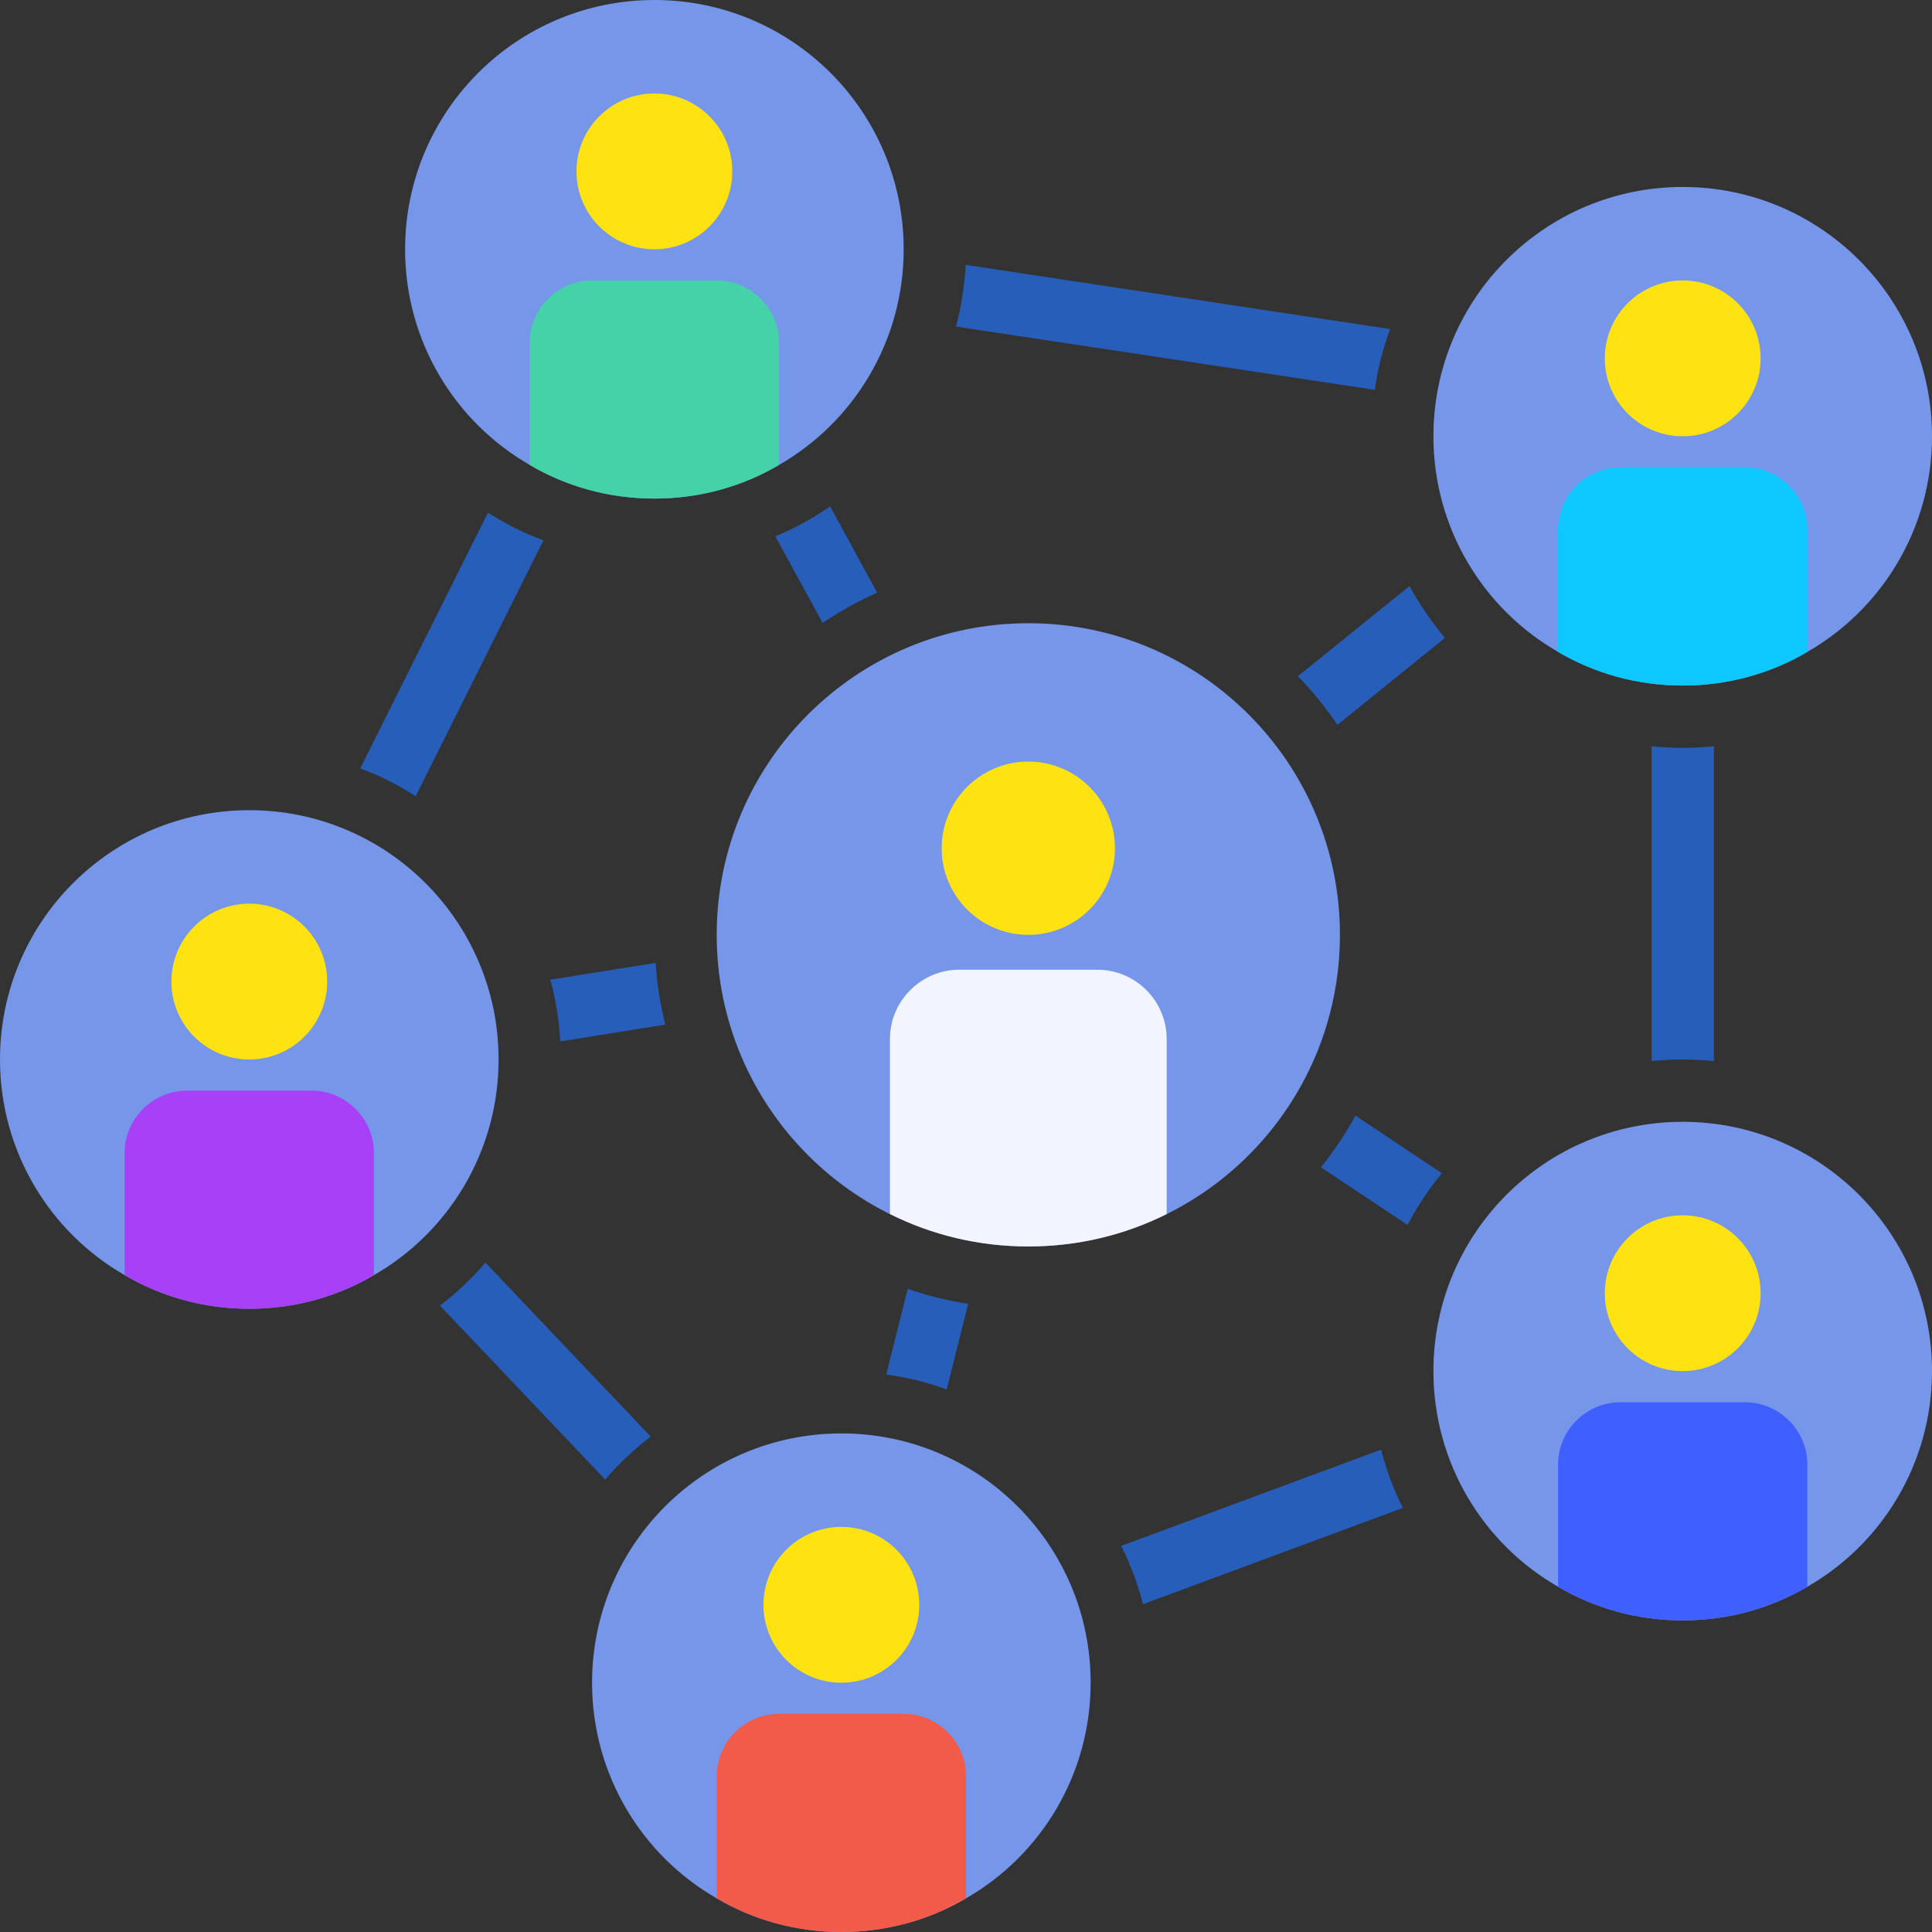 <svg width="456" height="456" viewBox="0 0 456 456" fill="none" xmlns="http://www.w3.org/2000/svg">
<rect x="0" y="0" width="456" height="456" fill="#333333" stroke="none"/>
<g clip-path="url(#clip0_64_7357)">
<path d="M242.71 294.194C283.329 294.194 316.258 261.265 316.258 220.645C316.258 180.026 283.329 147.097 242.71 147.097C202.09 147.097 169.161 180.026 169.161 220.645C169.161 261.265 202.09 294.194 242.71 294.194Z" fill="#7696EA"/>
<path d="M213.291 58.839C213.291 80.609 201.449 99.658 183.871 109.734C175.266 114.809 165.19 117.677 154.452 117.677C143.714 117.677 133.638 114.809 125.033 109.734C107.455 99.658 95.613 80.609 95.613 58.839C95.613 26.33 121.944 0 154.452 0C186.96 0 213.291 26.33 213.291 58.839Z" fill="#7696EA"/>
<path d="M128.268 127.533L98.113 187.916C93.994 185.268 89.655 183.062 85.022 181.37L115.176 120.987C119.295 123.635 123.634 125.841 128.268 127.533Z" fill="#275EBA"/>
<path d="M328.099 77.667C326.408 82.227 325.157 87.081 324.495 92.009L225.646 77.079C226.897 72.372 227.632 67.517 227.926 62.516L328.099 77.667Z" fill="#275EBA"/>
<path d="M404.516 176.148V250.432C402.089 250.212 399.662 250.065 397.161 250.065C394.661 250.065 392.234 250.212 389.807 250.432V176.148C392.234 176.369 394.661 176.516 397.161 176.516C399.662 176.516 402.089 176.369 404.516 176.148Z" fill="#275EBA"/>
<path d="M331.115 355.901L269.775 378.627C268.525 373.773 266.833 369.213 264.627 364.874L325.966 342.147C327.217 347.001 328.908 351.561 331.115 355.901Z" fill="#275EBA"/>
<path d="M153.569 339.058C149.671 342.074 146.067 345.457 142.831 349.208L103.851 308.168C107.749 305.152 111.353 301.769 114.589 298.018L153.569 339.058Z" fill="#275EBA"/>
<path d="M157.026 241.827L132.24 245.799C131.946 240.797 131.211 235.943 129.887 231.236L154.746 227.264C155.04 232.192 155.849 237.12 157.026 241.827Z" fill="#275EBA"/>
<path d="M207.039 139.889C202.552 141.875 198.213 144.302 194.168 147.023L182.988 126.577C187.548 124.738 191.888 122.311 195.933 119.516L207.039 139.889Z" fill="#275EBA"/>
<path d="M340.308 276.91C337.219 280.661 334.498 284.779 332.218 289.119L311.771 275.512C314.861 271.688 317.582 267.569 319.935 263.303L340.308 276.91Z" fill="#275EBA"/>
<path d="M228.515 307.726L223.44 327.952C218.88 326.261 214.1 325.084 209.172 324.422L214.247 304.196C218.88 305.814 223.661 306.991 228.515 307.726Z" fill="#275EBA"/>
<path d="M341.044 150.554L315.67 171.074C312.875 166.955 309.786 163.13 306.329 159.6L332.659 138.345C335.087 142.684 337.881 146.803 341.044 150.554Z" fill="#275EBA"/>
<path d="M183.871 80.903V109.734C175.266 114.809 165.19 117.677 154.452 117.677C143.714 117.677 133.637 114.809 125.032 109.734V80.903C125.032 72.813 131.652 66.194 139.742 66.194H169.161C177.252 66.194 183.871 72.813 183.871 80.903Z" fill="#46D2A8"/>
<path d="M154.452 58.839C164.606 58.839 172.839 50.606 172.839 40.452C172.839 30.297 164.606 22.064 154.452 22.064C144.297 22.064 136.064 30.297 136.064 40.452C136.064 50.606 144.297 58.839 154.452 58.839Z" fill="#FFE212"/>
<path d="M456 102.968C456 124.738 444.158 143.787 426.58 153.863C417.975 158.938 407.899 161.806 397.161 161.806C386.423 161.806 376.347 158.938 367.742 153.863C350.164 143.787 338.322 124.738 338.322 102.968C338.322 70.459 364.653 44.129 397.161 44.129C429.669 44.129 456 70.459 456 102.968Z" fill="#7696EA"/>
<path d="M426.581 125.032V153.863C417.976 158.938 407.9 161.806 397.162 161.806C386.423 161.806 376.347 158.938 367.742 153.863V125.032C367.742 116.942 374.362 110.323 382.452 110.323H411.871C419.962 110.323 426.581 116.942 426.581 125.032Z" fill="#0DC7FF"/>
<path d="M397.162 102.968C407.316 102.968 415.549 94.736 415.549 84.581C415.549 74.426 407.316 66.194 397.162 66.194C387.007 66.194 378.774 74.426 378.774 84.581C378.774 94.736 387.007 102.968 397.162 102.968Z" fill="#FFE212"/>
<path d="M456 323.613C456 345.383 444.158 364.432 426.58 374.508C417.975 379.583 407.899 382.452 397.161 382.452C386.423 382.452 376.347 379.583 367.742 374.508C350.164 364.432 338.322 345.383 338.322 323.613C338.322 291.105 364.653 264.774 397.161 264.774C429.669 264.774 456 291.105 456 323.613Z" fill="#7696EA"/>
<path d="M426.581 345.677V374.508C417.976 379.583 407.9 382.452 397.162 382.452C386.423 382.452 376.347 379.583 367.742 374.508V345.677C367.742 337.587 374.362 330.968 382.452 330.968H411.871C419.962 330.968 426.581 337.587 426.581 345.677Z" fill="#405FFF"/>
<path d="M397.162 323.613C407.316 323.613 415.549 315.381 415.549 305.226C415.549 295.071 407.316 286.839 397.162 286.839C387.007 286.839 378.774 295.071 378.774 305.226C378.774 315.381 387.007 323.613 397.162 323.613Z" fill="#FFE212"/>
<path d="M257.42 397.161C257.42 418.932 245.578 437.981 228 448.057C219.395 453.132 209.319 456 198.581 456C187.843 456 177.767 453.132 169.162 448.057C151.583 437.981 139.742 418.932 139.742 397.161C139.742 364.653 166.073 338.323 198.581 338.323C231.089 338.323 257.42 364.653 257.42 397.161Z" fill="#7696EA"/>
<path d="M228 419.226V448.057C219.395 453.132 209.319 456 198.58 456C187.842 456 177.766 453.132 169.161 448.057V419.226C169.161 411.135 175.78 404.516 183.871 404.516H213.29C221.38 404.516 228 411.135 228 419.226Z" fill="#F25B49"/>
<path d="M198.58 397.161C208.735 397.161 216.968 388.929 216.968 378.774C216.968 368.619 208.735 360.387 198.58 360.387C188.426 360.387 180.193 368.619 180.193 378.774C180.193 388.929 188.426 397.161 198.58 397.161Z" fill="#FFE212"/>
<path d="M117.677 250.065C117.677 271.835 105.836 290.884 88.258 300.96C79.653 306.035 69.577 308.903 58.839 308.903C48.101 308.903 38.025 306.035 29.419 300.96C11.841 290.884 0 271.835 0 250.065C0 217.556 26.33 191.226 58.839 191.226C91.347 191.226 117.677 217.556 117.677 250.065Z" fill="#7696EA"/>
<path d="M88.258 272.129V300.96C79.653 306.035 69.576 308.903 58.838 308.903C48.1 308.903 38.024 306.035 29.419 300.96V272.129C29.419 264.039 36.038 257.419 44.129 257.419H73.548C81.638 257.419 88.258 264.039 88.258 272.129Z" fill="#A740F7"/>
<path d="M58.838 250.065C68.993 250.065 77.225 241.832 77.225 231.677C77.225 221.523 68.993 213.29 58.838 213.29C48.683 213.29 40.451 221.523 40.451 231.677C40.451 241.832 48.683 250.065 58.838 250.065Z" fill="#FFE212"/>
<path d="M275.365 286.544V245.21C275.365 236.237 268.01 228.883 259.037 228.883H226.381C217.409 228.883 210.054 236.237 210.054 245.21V286.544C219.909 291.472 230.941 294.194 242.709 294.194C254.477 294.194 265.509 291.472 275.365 286.544Z" fill="#F2F5FF"/>
<path d="M242.71 220.645C254.002 220.645 263.157 211.491 263.157 200.199C263.157 188.906 254.002 179.752 242.71 179.752C231.418 179.752 222.264 188.906 222.264 200.199C222.264 211.491 231.418 220.645 242.71 220.645Z" fill="#FFE212"/>
</g>
<defs>
<clipPath id="clip0_64_7357">
<rect width="456" height="456" fill="white"/>
</clipPath>
</defs>
</svg>
